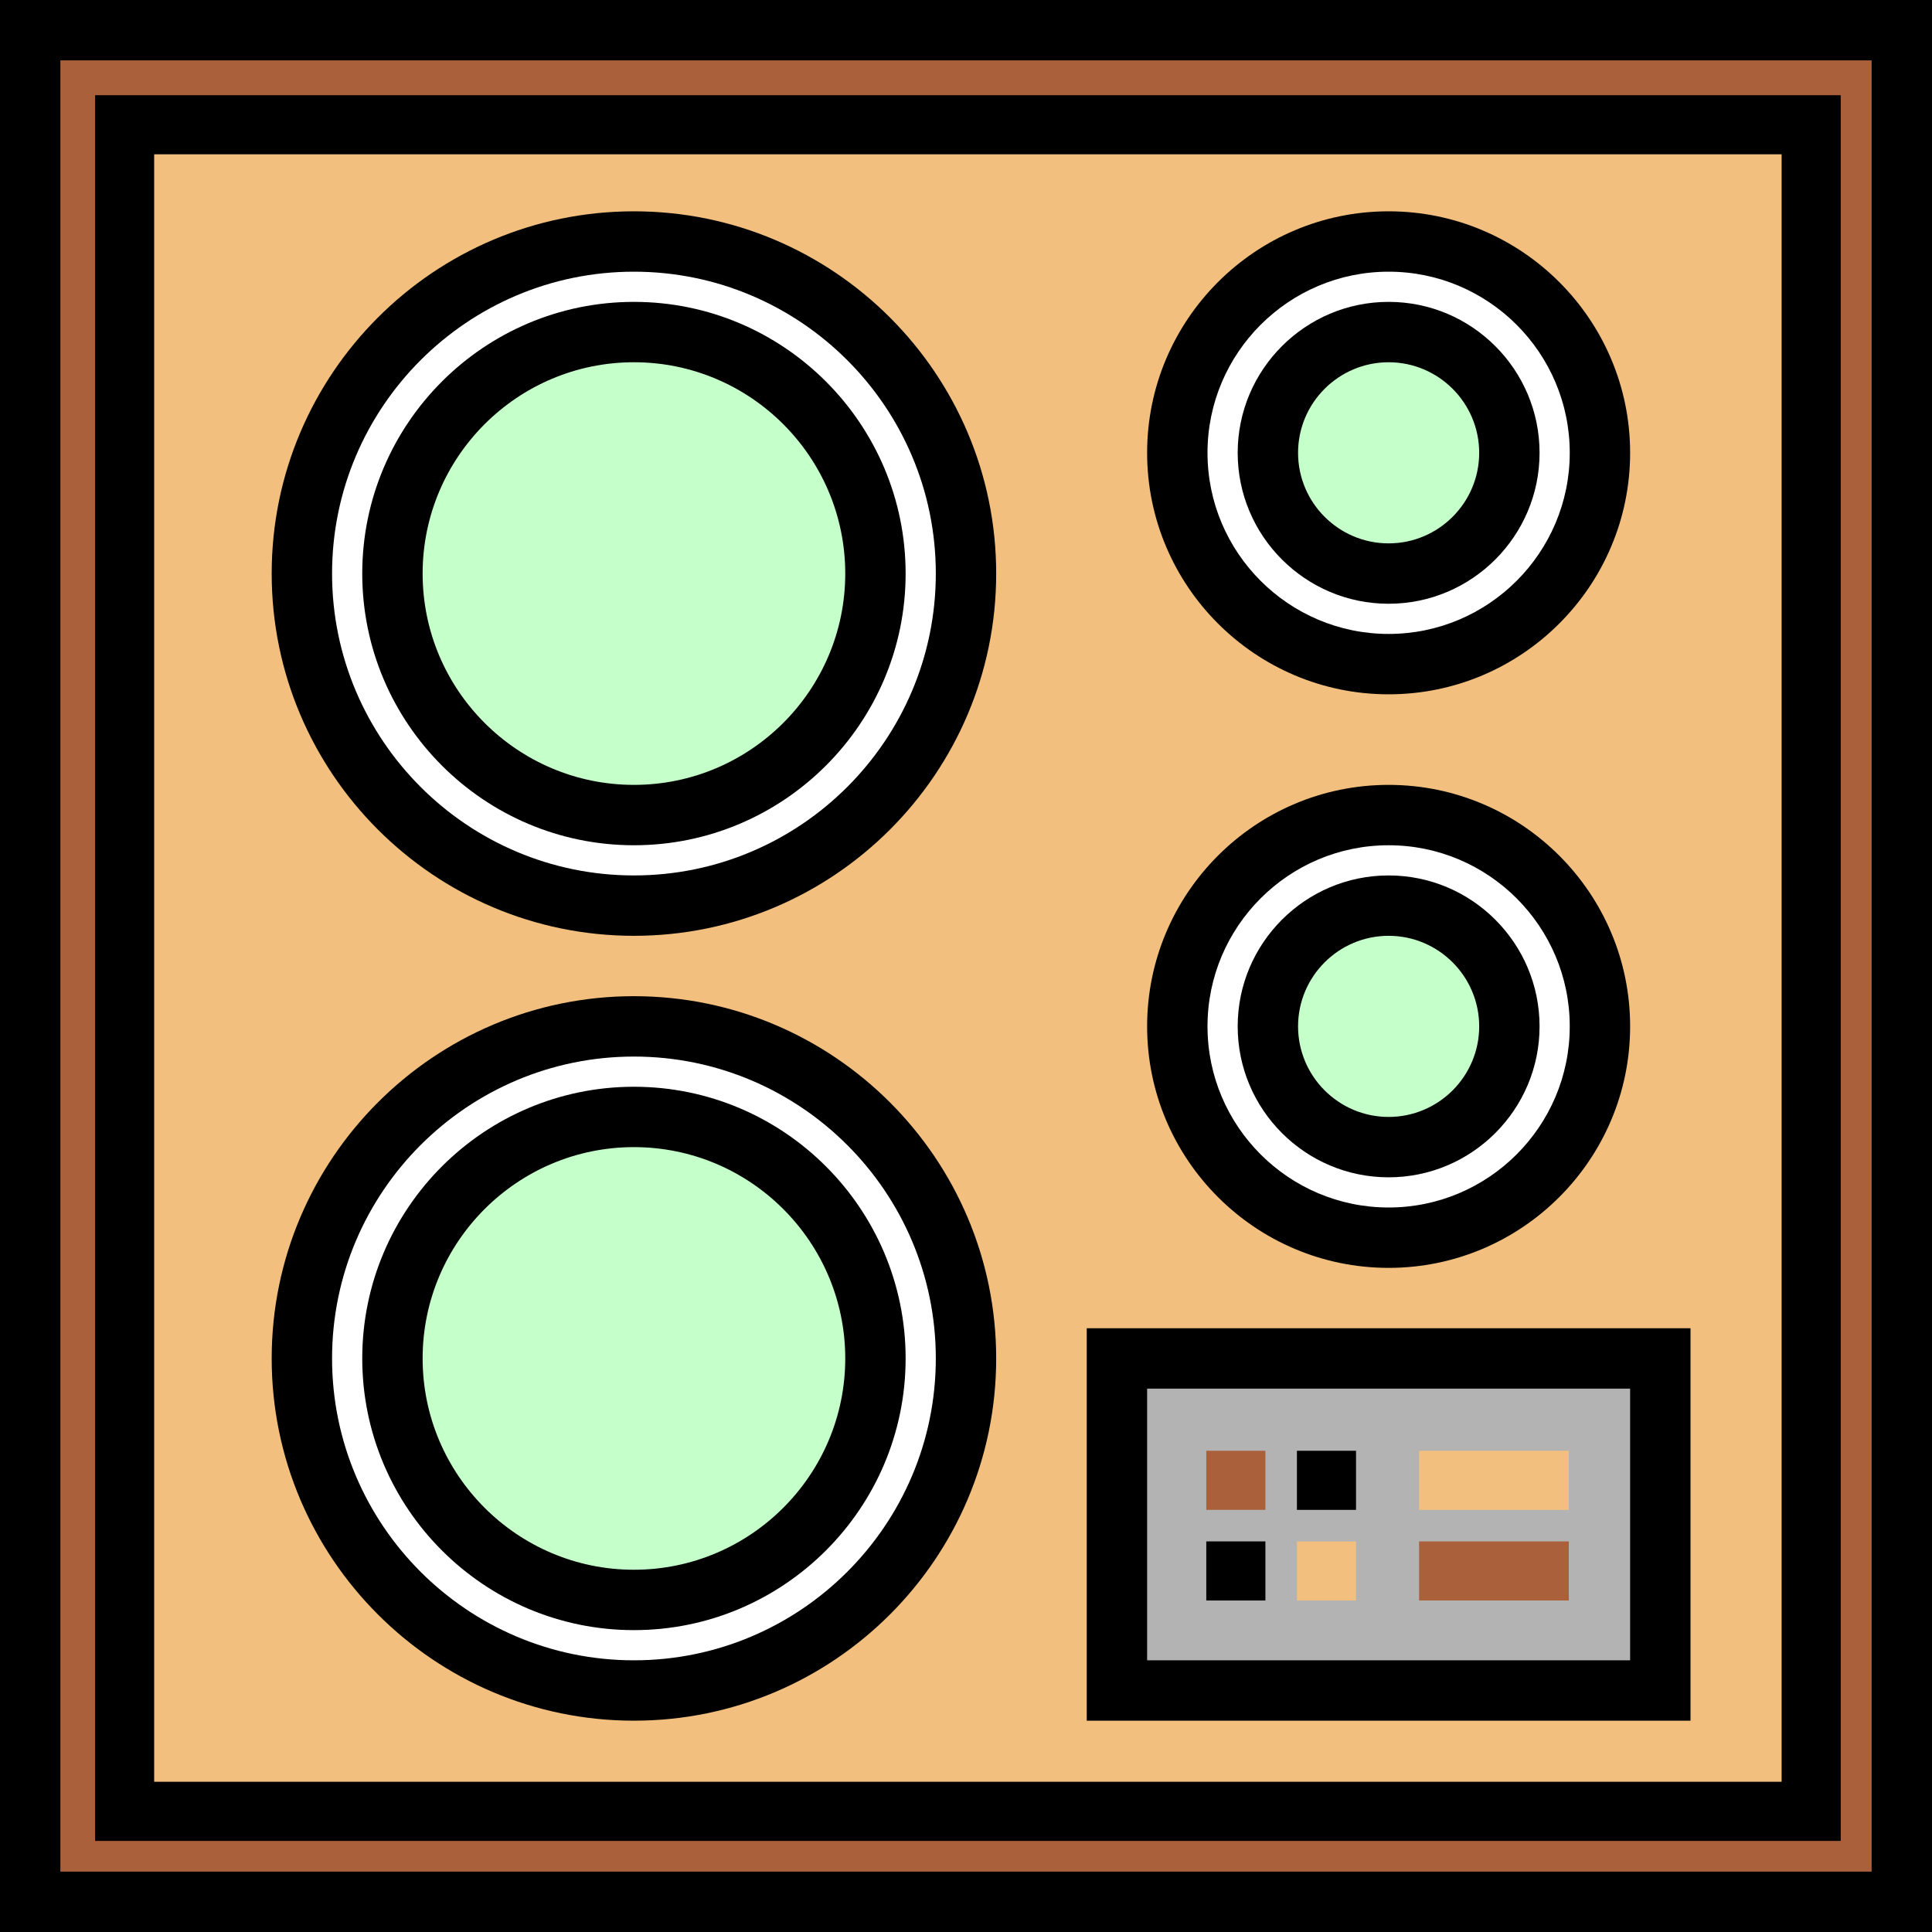 <?xml version="1.0" encoding="iso-8859-1"?>
<!-- Uploaded to: SVG Repo, www.svgrepo.com, Generator: SVG Repo Mixer Tools -->
<svg version="1.1" id="Layer_1" xmlns="http://www.w3.org/2000/svg" xmlns:xlink="http://www.w3.org/1999/xlink" 
	 viewBox="0 0 512 512" xml:space="preserve">
<rect x="0" y="0" width="512" height="512" fill="#333333" stroke="none"/>
<rect x="32.498" y="32.54" style="fill:#F2BF7E;" width="446.958" height="446.958"/>
<rect x="295.995" y="360" style="fill:#B3B3B3;" width="143.998" height="88.003"/>
<path style="fill:#FFFFFF;" d="M368,216.001c-30.928,0-56,25.071-56,56c0,30.928,25.072,56,56,56s56-25.072,56-56
	C424,241.072,398.928,216.001,368,216.001z M368,304c-17.674,0-32-14.327-32-32s14.327-32,32-32s32,14.327,32,32
	C400,289.673,385.674,304,368,304z"/>
<circle style="fill:#C5FFCA;" cx="367.999" cy="271.997" r="32"/>
<g>
	<path style="fill:#FFFFFF;" d="M368,64.001c-30.928,0-56,25.071-56,56c0,30.928,25.072,56,56,56s56-25.072,56-56
		C424,89.072,398.928,64.001,368,64.001z M368,152c-17.674,0-32-14.327-32-32s14.327-32,32-32s32,14.327,32,32S385.674,152,368,152z
		"/>
	<path style="fill:#FFFFFF;" d="M168,272c-48.601,0-88,39.399-88,88c0,48.602,39.399,88,88,88s88-39.399,88-88
		C256.001,311.399,216.601,272,168,272z M168,424c-35.346,0-64-28.653-64-64s28.654-64,64-64s64,28.653,64,64
		C232.001,395.347,203.346,424,168,424z"/>
</g>
<circle style="fill:#C5FFCA;" cx="167.996" cy="360" r="63.994"/>
<path style="fill:#FFFFFF;" d="M168,64.001c-48.601,0-88,39.399-88,88c0,48.601,39.399,88,88,88s88-39.399,88-88
	C256.001,103.4,216.601,64.001,168,64.001z M168,216.001c-35.346,0-64-28.653-64-64s28.654-64,64-64s64,28.653,64,64
	C232.001,187.346,203.346,216.001,168,216.001z"/>
<path style="fill:#AA603B;" d="M7.437,8.522v496.04h496.04V8.523L7.437,8.522L7.437,8.522z M479.459,479.499H32.501V32.541h446.958
	V479.499z"/>
<path d="M512,512H0V0h512V512z M16.001,496h480V16h-480V496z"/>
<path d="M487.813,487.854H25.19V25.231h462.623V487.854z M40.855,472.189h431.294V40.896H40.855
	C40.855,40.896,40.855,472.189,40.855,472.189z"/>
<path d="M168,456c-52.935,0-96-43.065-96-96c0-52.934,43.066-96,96-96s96,43.065,96,96C264.001,412.935,220.935,456,168,456z
	 M168,280c-44.112,0-80,35.887-80,79.999s35.888,80,80,80s80-35.887,80-80S212.113,280,168,280z"/>
<path d="M168,248c-52.935,0-96-43.066-96-96.001C72,99.065,115.066,56,168,56s96,43.065,96,95.999
	C264.001,204.935,220.935,248,168,248z M168,72.001c-44.112,0-80,35.887-80,79.999s35.888,80,80,80s80-35.888,80-80
	C248,107.889,212.113,72.001,168,72.001z"/>
<path d="M368,184c-35.29,0-64-28.71-64-64s28.71-63.999,64-63.999S432,84.71,432,120S403.29,184,368,184z M368,72.001
	c-26.468,0-48,21.531-48,47.999s21.532,48,48,48s48-21.532,48-48C416,93.532,394.468,72.001,368,72.001z"/>
<path d="M368,336c-35.29,0-64-28.71-64-64s28.71-63.999,64-63.999S432,236.71,432,272S403.29,336,368,336z M368,224.001
	c-26.468,0-48,21.531-48,47.999s21.532,48,48,48s48-21.532,48-48C416,245.533,394.468,224.001,368,224.001z"/>
<path d="M447.999,456H288V352h160V456z M304,440H432v-71.999H304V440z"/>
<path d="M368,312.001c-22.057,0-40-17.945-40-40.001S345.945,232,368,232c22.057,0,40,17.945,40,40.001S390.057,312.001,368,312.001
	z M368,248c-13.233,0-24,10.767-24,23.999c0,13.233,10.767,23.999,24,23.999s24-10.767,24-23.999C392,258.767,381.233,248,368,248z"
	/>
<circle style="fill:#C5FFCA;" cx="367.999" cy="120" r="32"/>
<path d="M368,160.001c-22.057,0-40-17.945-40-40.001s17.944-40.001,40-40.001c22.057,0,40,17.945,40,40.001
	S390.057,160.001,368,160.001z M368,96.001c-13.233,0-24,10.766-24,23.999s10.767,23.999,24,23.999s24-10.767,24-23.999
	S381.233,96.001,368,96.001z"/>
<circle style="fill:#C5FFCA;" cx="167.996" cy="151.997" r="63.994"/>
<path d="M168,224c-39.701,0-72-32.299-72-72s32.299-71.999,72-71.999S240,112.3,240,152C240,191.701,207.701,224,168,224z
	 M168,96.001c-30.879,0-56,25.122-56,55.999c0,30.879,25.122,56,56,56s55.999-25.122,55.999-56
	C224,121.121,198.879,96.001,168,96.001z"/>
<path d="M168,432c-39.701,0-72-32.299-72-71.999s32.299-71.999,72-71.999s72,32.299,72,71.999S207.701,432,168,432z M168,304
	c-30.879,0-56,25.122-56,55.999s25.122,55.999,56,55.999s55.999-25.122,55.999-55.999C224,329.122,198.879,304,168,304z"/>
<rect x="319.68" y="384.468" style="fill:#AA603B;" width="15.664" height="15.664"/>
<rect x="319.68" y="408.486" width="15.664" height="15.664"/>
<rect x="376.071" y="384.468" style="fill:#F2BF7E;" width="39.683" height="15.664"/>
<rect x="376.071" y="408.486" style="fill:#AA603B;" width="39.683" height="15.664"/>
<rect x="343.698" y="384.468" width="15.664" height="15.664"/>
<rect x="343.698" y="408.486" style="fill:#F2BF7E;" width="15.664" height="15.664"/>
</svg>